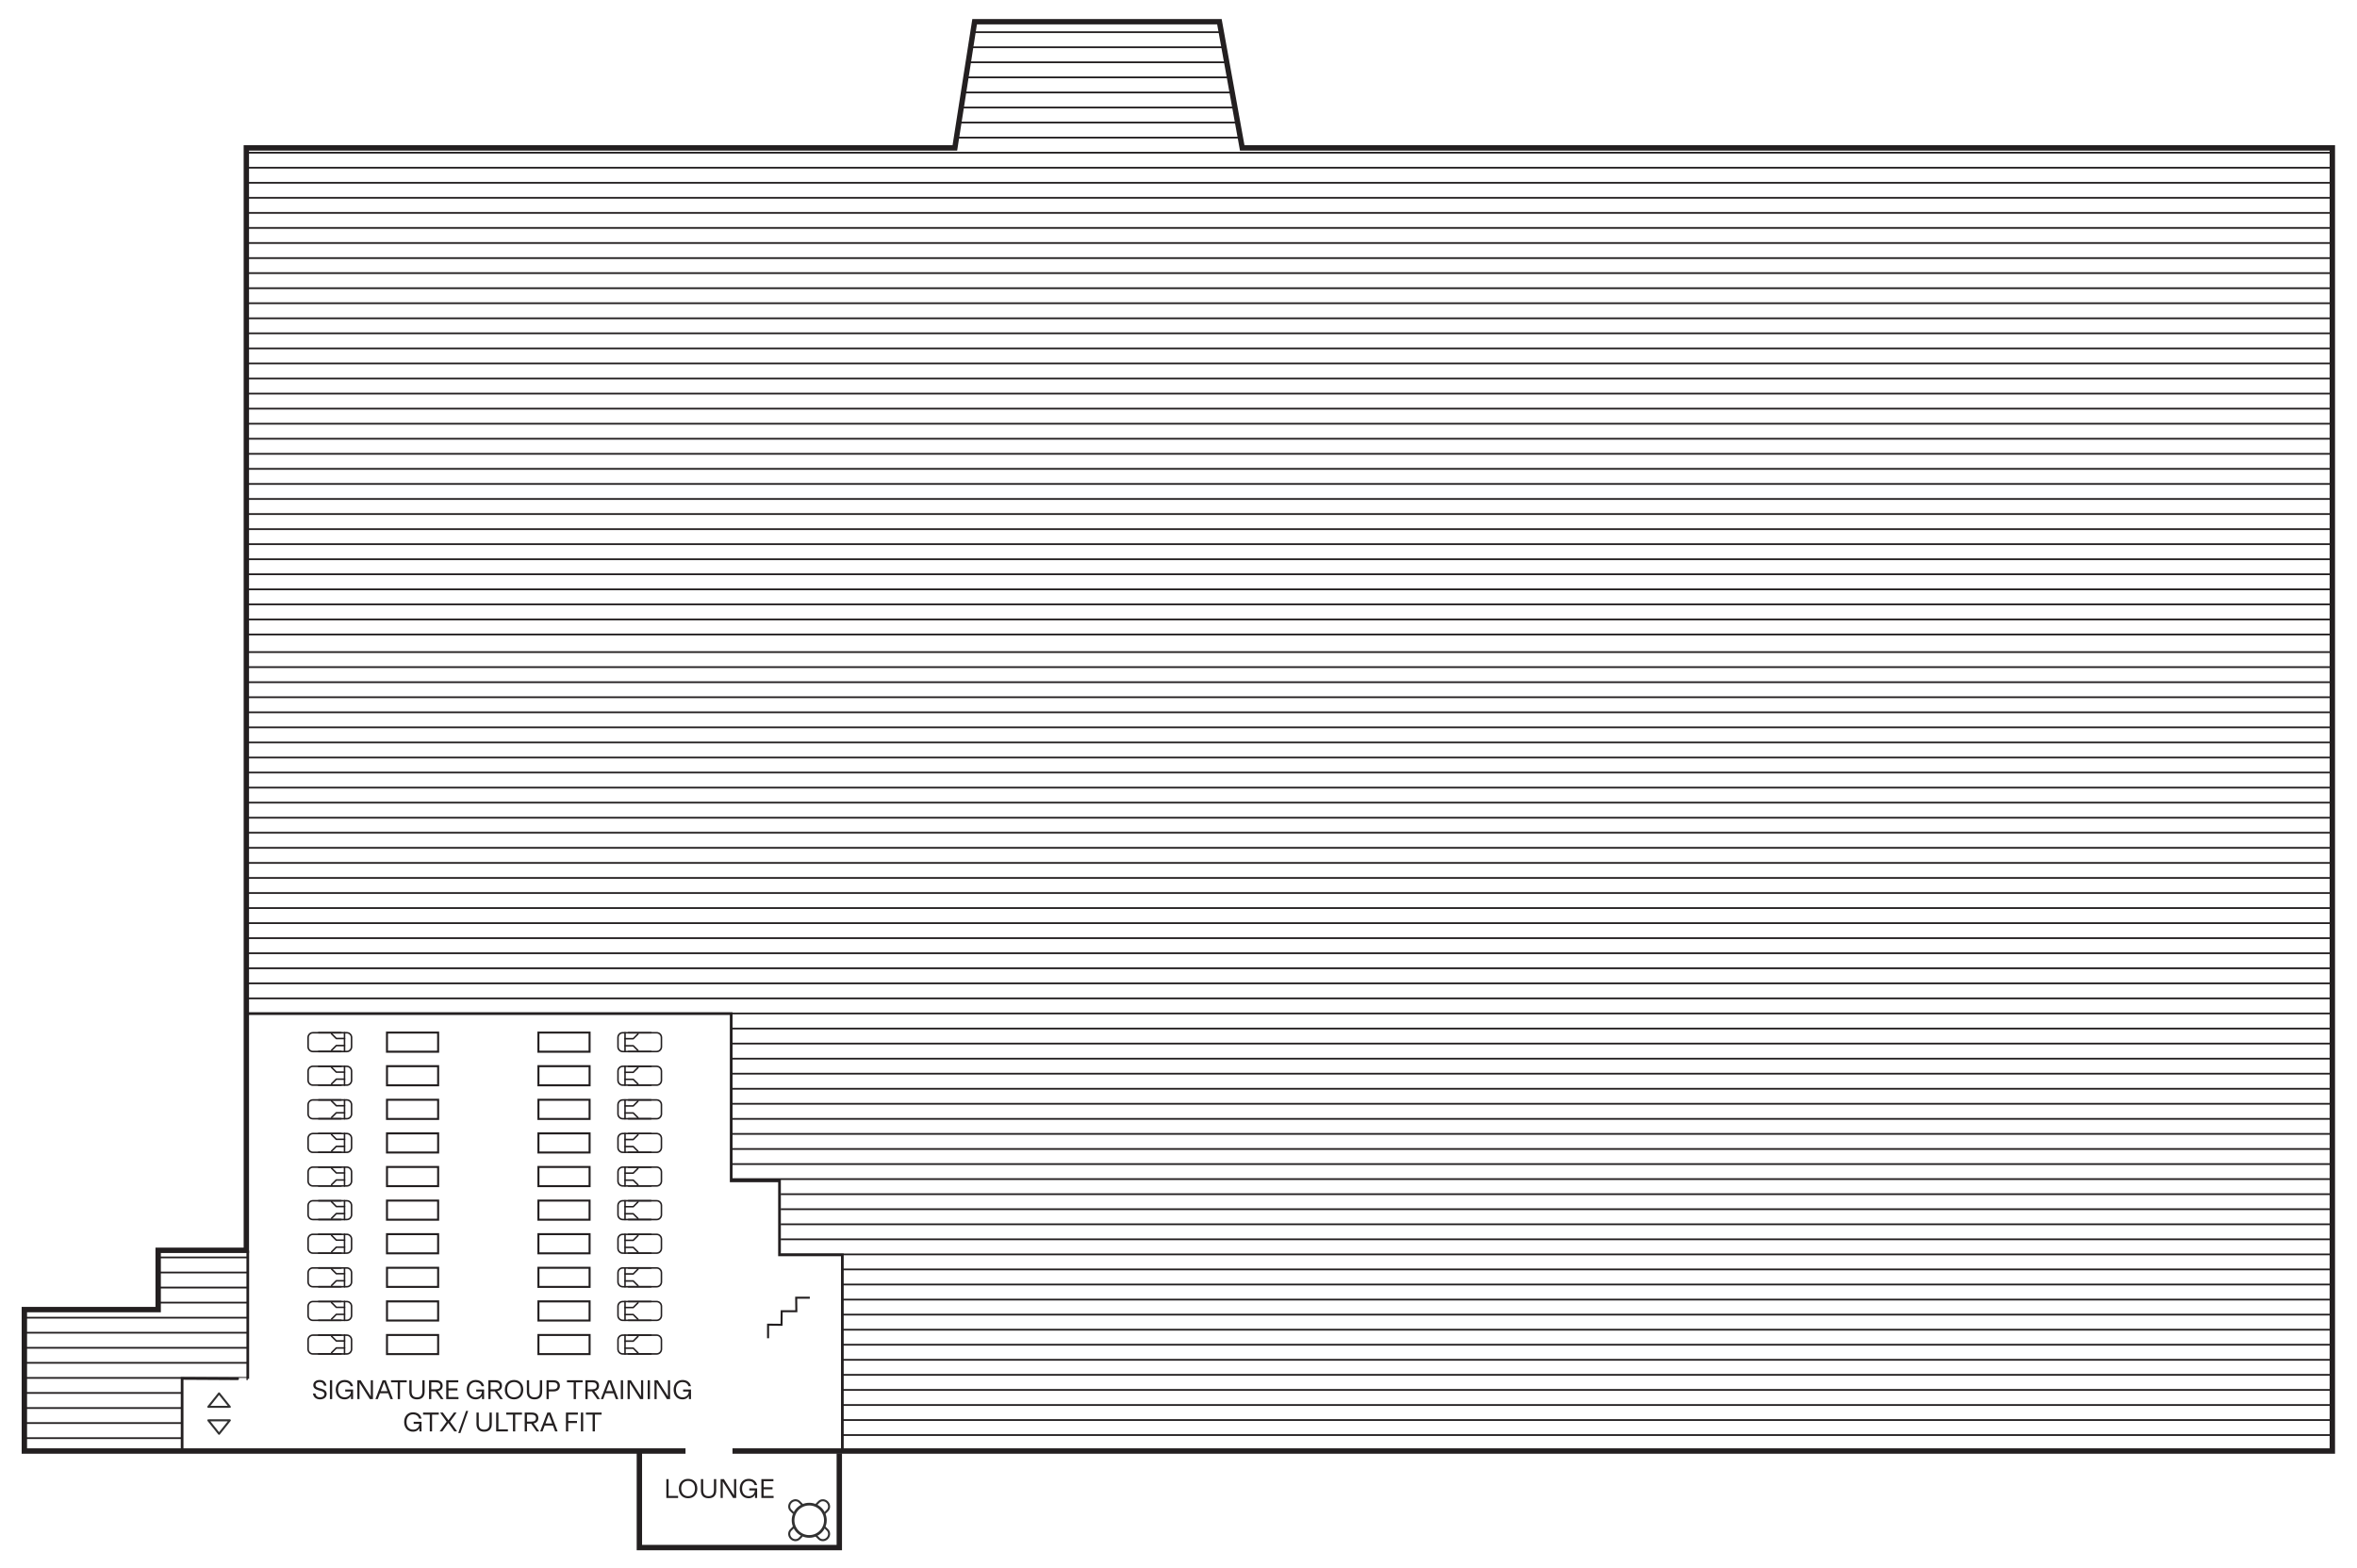 <?xml version="1.0" encoding="UTF-8"?>
<svg xmlns="http://www.w3.org/2000/svg" xmlns:xlink="http://www.w3.org/1999/xlink" viewBox="0 0 1750.85 1164.45">
  <defs>
    <style>
      .cls-1, .cls-2, .cls-3, .cls-4, .cls-5, .cls-6, .cls-7, .cls-8 {
        fill: none;
      }

      .cls-2 {
        stroke-width: 1.14px;
      }

      .cls-2, .cls-3, .cls-4, .cls-5, .cls-8 {
        stroke: #231f20;
      }

      .cls-2, .cls-6, .cls-7 {
        stroke-linejoin: round;
      }

      .cls-2, .cls-6, .cls-7, .cls-8 {
        stroke-linecap: round;
      }

      .cls-9 {
        fill: #231f20;
      }

      .cls-3, .cls-4, .cls-5, .cls-8 {
        stroke-miterlimit: 10;
      }

      .cls-3, .cls-6 {
        stroke-width: 2px;
      }

      .cls-10 {
        isolation: isolate;
      }

      .cls-4, .cls-7 {
        stroke-width: 1.5px;
      }

      .cls-11 {
        mix-blend-mode: multiply;
      }

      .cls-12 {
        clip-path: url(#clippath-1);
      }

      .cls-13 {
        clip-path: url(#clippath-2);
      }

      .cls-5 {
        stroke-width: 4px;
      }

      .cls-6, .cls-7 {
        stroke: #313131;
      }

      .cls-8 {
        stroke-width: 1.31px;
      }

      .cls-14 {
        clip-path: url(#clippath);
      }
    </style>
    <symbol id="chair_2" data-name="chair 2" viewBox="0 0 8.5 10.5">
      <path class="cls-7" d="M7.75.75h-3.06C2.49.9.75,2.86.75,5.25s1.74,4.35,3.94,4.49h2.74"/>
    </symbol>
    <symbol id="icon-elevator_2" data-name="icon-elevator 2" viewBox="0 0 17.5 31.5">
      <g>
        <path class="cls-7" d="M16.75,20.75h0s-.4.49-.4.49l-7.6,9.51L.76,20.75c-.49,0,14.66,0,14.66,0h1.33Z"/>
        <path class="cls-7" d="M.75,10.75h0s.4-.49.4-.49L8.74.75l8,10c.49,0-14.66,0-14.66,0H.75Z"/>
      </g>
    </symbol>
    <symbol id="table-chairs-4_2" data-name="table-chairs-4 2" viewBox="0 0 31.14 31.14">
      <g>
        <circle class="cls-6" cx="15.63" cy="15.63" r="12"/>
        <g>
          <use width="8.5" height="10.5" transform="translate(5.32 -2.11) rotate(45)" xlink:href="#chair_2"/>
          <use width="8.5" height="10.5" transform="translate(25.83 33.25) rotate(-135)" xlink:href="#chair_2"/>
        </g>
        <g>
          <use width="8.5" height="10.5" transform="translate(-2.11 25.83) rotate(-45)" xlink:href="#chair_2"/>
          <use width="8.5" height="10.5" transform="translate(33.25 5.32) rotate(135)" xlink:href="#chair_2"/>
        </g>
      </g>
    </symbol>
    <symbol id="this_area_isn_t_used" data-name="this area isn&amp;apos;t used" viewBox="0 0 2257.03 1412.43">
      <g>
        <g>
          <line class="cls-8" x1="2256.38" y1=".65" x2=".65" y2=".65"/>
          <line class="cls-8" x1="2256.38" y1="11.84" x2=".65" y2="11.84"/>
          <line class="cls-8" x1="2256.38" y1="23.02" x2=".65" y2="23.02"/>
          <line class="cls-8" x1="2256.38" y1="34.21" x2=".65" y2="34.21"/>
          <line class="cls-8" x1="2256.38" y1="45.39" x2=".65" y2="45.39"/>
          <line class="cls-8" x1="2256.38" y1="56.58" x2=".65" y2="56.58"/>
          <line class="cls-8" x1="2256.38" y1="67.76" x2=".65" y2="67.76"/>
          <line class="cls-8" x1="2256.38" y1="78.95" x2=".65" y2="78.95"/>
          <line class="cls-8" x1="2256.38" y1="90.13" x2=".65" y2="90.13"/>
          <line class="cls-8" x1="2256.38" y1="101.32" x2=".65" y2="101.32"/>
          <line class="cls-8" x1="2256.38" y1="112.5" x2=".65" y2="112.5"/>
          <line class="cls-8" x1="2256.38" y1="123.68" x2=".65" y2="123.68"/>
          <line class="cls-8" x1="2256.38" y1="134.87" x2=".65" y2="134.87"/>
          <line class="cls-8" x1="2256.38" y1="146.05" x2=".65" y2="146.05"/>
          <line class="cls-8" x1="2256.38" y1="157.24" x2=".65" y2="157.24"/>
          <line class="cls-8" x1="2256.38" y1="168.42" x2=".65" y2="168.42"/>
          <line class="cls-8" x1="2256.38" y1="179.61" x2=".65" y2="179.61"/>
          <line class="cls-8" x1="2256.38" y1="190.79" x2=".65" y2="190.79"/>
          <line class="cls-8" x1="2256.38" y1="201.98" x2=".65" y2="201.98"/>
          <line class="cls-8" x1="2256.38" y1="213.16" x2=".65" y2="213.16"/>
          <line class="cls-8" x1="2256.38" y1="224.35" x2=".65" y2="224.35"/>
          <line class="cls-8" x1="2256.38" y1="235.53" x2=".65" y2="235.53"/>
          <line class="cls-8" x1="2256.38" y1="246.72" x2=".65" y2="246.72"/>
          <line class="cls-8" x1="2256.38" y1="257.9" x2=".65" y2="257.9"/>
          <line class="cls-8" x1="2256.38" y1="269.09" x2=".65" y2="269.09"/>
          <line class="cls-8" x1="2256.38" y1="280.27" x2=".65" y2="280.27"/>
          <line class="cls-8" x1="2256.38" y1="291.46" x2=".65" y2="291.46"/>
          <line class="cls-8" x1="2256.38" y1="302.64" x2=".65" y2="302.64"/>
          <line class="cls-8" x1="2256.38" y1="313.82" x2=".65" y2="313.82"/>
          <line class="cls-8" x1="2256.38" y1="325.01" x2=".65" y2="325.01"/>
          <line class="cls-8" x1="2256.38" y1="336.19" x2=".65" y2="336.19"/>
          <line class="cls-8" x1="2256.38" y1="347.38" x2=".65" y2="347.38"/>
          <line class="cls-8" x1="2256.38" y1="358.56" x2=".65" y2="358.56"/>
          <line class="cls-8" x1="2256.38" y1="369.75" x2=".65" y2="369.75"/>
          <line class="cls-8" x1="2256.38" y1="380.93" x2=".65" y2="380.93"/>
          <line class="cls-8" x1="2256.38" y1="392.12" x2=".65" y2="392.12"/>
          <line class="cls-8" x1="2256.38" y1="403.3" x2=".65" y2="403.3"/>
          <line class="cls-8" x1="2256.38" y1="414.49" x2=".65" y2="414.49"/>
          <line class="cls-8" x1="2256.38" y1="425.67" x2=".65" y2="425.67"/>
          <line class="cls-8" x1="2256.38" y1="436.86" x2=".65" y2="436.86"/>
          <line class="cls-8" x1="2256.38" y1="448.04" x2=".65" y2="448.04"/>
          <line class="cls-8" x1="2256.38" y1="459.23" x2=".65" y2="459.23"/>
          <line class="cls-8" x1="2256.38" y1="470.41" x2=".65" y2="470.41"/>
          <line class="cls-8" x1="2256.38" y1="481.59" x2=".65" y2="481.59"/>
          <line class="cls-8" x1="2256.38" y1="492.78" x2=".65" y2="492.78"/>
          <line class="cls-8" x1="2256.38" y1="503.96" x2=".65" y2="503.96"/>
          <line class="cls-8" x1="2256.38" y1="515.15" x2=".65" y2="515.15"/>
          <line class="cls-8" x1="2256.38" y1="526.33" x2=".65" y2="526.33"/>
          <line class="cls-8" x1="2256.38" y1="537.52" x2=".65" y2="537.52"/>
          <line class="cls-8" x1="2256.38" y1="548.7" x2=".65" y2="548.7"/>
          <line class="cls-8" x1="2256.38" y1="559.89" x2=".65" y2="559.89"/>
          <line class="cls-8" x1="2256.38" y1="571.07" x2=".65" y2="571.07"/>
          <line class="cls-8" x1="2256.38" y1="582.26" x2=".65" y2="582.26"/>
          <line class="cls-8" x1="2256.38" y1="593.44" x2=".65" y2="593.44"/>
          <line class="cls-8" x1="2256.38" y1="604.63" x2=".65" y2="604.63"/>
          <line class="cls-8" x1="2256.38" y1="615.81" x2=".65" y2="615.81"/>
          <line class="cls-8" x1="2256.38" y1="627" x2=".65" y2="627"/>
          <line class="cls-8" x1="2256.38" y1="638.18" x2=".65" y2="638.18"/>
          <line class="cls-8" x1="2256.38" y1="649.37" x2=".65" y2="649.37"/>
          <line class="cls-8" x1="2256.38" y1="660.55" x2=".65" y2="660.55"/>
          <line class="cls-8" x1="2256.38" y1="671.73" x2=".65" y2="671.73"/>
          <line class="cls-8" x1="2256.38" y1="682.92" x2=".65" y2="682.92"/>
          <line class="cls-8" x1="2256.38" y1="694.1" x2=".65" y2="694.1"/>
        </g>
        <g>
          <line class="cls-8" x1="2256.38" y1="707.14" x2=".65" y2="707.14"/>
          <line class="cls-8" x1="2256.38" y1="718.33" x2=".65" y2="718.33"/>
          <line class="cls-8" x1="2256.38" y1="729.51" x2=".65" y2="729.51"/>
          <line class="cls-8" x1="2256.38" y1="740.69" x2=".65" y2="740.69"/>
          <line class="cls-8" x1="2256.38" y1="751.88" x2=".65" y2="751.88"/>
          <line class="cls-8" x1="2256.38" y1="763.06" x2=".65" y2="763.06"/>
          <line class="cls-8" x1="2256.38" y1="774.25" x2=".65" y2="774.25"/>
          <line class="cls-8" x1="2256.38" y1="785.43" x2=".65" y2="785.43"/>
          <line class="cls-8" x1="2256.38" y1="796.62" x2=".65" y2="796.62"/>
          <line class="cls-8" x1="2256.38" y1="807.8" x2=".65" y2="807.8"/>
          <line class="cls-8" x1="2256.38" y1="818.99" x2=".65" y2="818.99"/>
          <line class="cls-8" x1="2256.38" y1="830.17" x2=".65" y2="830.17"/>
          <line class="cls-8" x1="2256.38" y1="841.36" x2=".65" y2="841.36"/>
          <line class="cls-8" x1="2256.38" y1="852.54" x2=".65" y2="852.54"/>
          <line class="cls-8" x1="2256.38" y1="863.73" x2=".65" y2="863.73"/>
          <line class="cls-8" x1="2256.38" y1="874.91" x2=".65" y2="874.91"/>
          <line class="cls-8" x1="2256.38" y1="886.1" x2=".65" y2="886.1"/>
          <line class="cls-8" x1="2256.38" y1="897.28" x2=".65" y2="897.28"/>
          <line class="cls-8" x1="2256.38" y1="908.46" x2=".65" y2="908.46"/>
          <line class="cls-8" x1="2256.38" y1="919.65" x2=".65" y2="919.65"/>
          <line class="cls-8" x1="2256.38" y1="930.83" x2=".65" y2="930.83"/>
          <line class="cls-8" x1="2256.38" y1="942.02" x2=".65" y2="942.02"/>
          <line class="cls-8" x1="2256.38" y1="953.2" x2=".65" y2="953.2"/>
          <line class="cls-8" x1="2256.38" y1="964.39" x2=".65" y2="964.39"/>
          <line class="cls-8" x1="2256.38" y1="975.57" x2=".65" y2="975.57"/>
          <line class="cls-8" x1="2256.38" y1="986.76" x2=".65" y2="986.76"/>
          <line class="cls-8" x1="2256.38" y1="997.94" x2=".65" y2="997.94"/>
          <line class="cls-8" x1="2256.38" y1="1009.13" x2=".65" y2="1009.13"/>
          <line class="cls-8" x1="2256.38" y1="1020.31" x2=".65" y2="1020.31"/>
          <line class="cls-8" x1="2256.38" y1="1031.5" x2=".65" y2="1031.5"/>
          <line class="cls-8" x1="2256.38" y1="1042.68" x2=".65" y2="1042.68"/>
          <line class="cls-8" x1="2256.38" y1="1053.87" x2=".65" y2="1053.87"/>
          <line class="cls-8" x1="2256.38" y1="1065.05" x2=".65" y2="1065.05"/>
          <line class="cls-8" x1="2256.38" y1="1076.24" x2=".65" y2="1076.24"/>
          <line class="cls-8" x1="2256.38" y1="1087.42" x2=".65" y2="1087.42"/>
          <line class="cls-8" x1="2256.38" y1="1098.6" x2=".65" y2="1098.6"/>
          <line class="cls-8" x1="2256.38" y1="1109.79" x2=".65" y2="1109.79"/>
          <line class="cls-8" x1="2256.38" y1="1120.97" x2=".65" y2="1120.97"/>
          <line class="cls-8" x1="2256.38" y1="1132.16" x2=".65" y2="1132.16"/>
          <line class="cls-8" x1="2256.38" y1="1143.34" x2=".65" y2="1143.34"/>
          <line class="cls-8" x1="2256.38" y1="1154.53" x2=".65" y2="1154.53"/>
          <line class="cls-8" x1="2256.38" y1="1165.71" x2=".65" y2="1165.71"/>
          <line class="cls-8" x1="2256.38" y1="1176.9" x2=".65" y2="1176.9"/>
          <line class="cls-8" x1="2256.38" y1="1188.08" x2=".65" y2="1188.08"/>
          <line class="cls-8" x1="2256.38" y1="1199.27" x2=".65" y2="1199.27"/>
          <line class="cls-8" x1="2256.38" y1="1210.45" x2=".65" y2="1210.45"/>
          <line class="cls-8" x1="2256.38" y1="1221.64" x2=".65" y2="1221.64"/>
          <line class="cls-8" x1="2256.38" y1="1232.82" x2=".65" y2="1232.82"/>
          <line class="cls-8" x1="2256.38" y1="1244.01" x2=".65" y2="1244.01"/>
          <line class="cls-8" x1="2256.38" y1="1255.19" x2=".65" y2="1255.19"/>
          <line class="cls-8" x1="2256.38" y1="1266.38" x2=".65" y2="1266.38"/>
          <line class="cls-8" x1="2256.38" y1="1277.56" x2=".65" y2="1277.56"/>
          <line class="cls-8" x1="2256.38" y1="1288.74" x2=".65" y2="1288.74"/>
          <line class="cls-8" x1="2256.38" y1="1299.93" x2=".65" y2="1299.93"/>
          <line class="cls-8" x1="2256.38" y1="1311.11" x2=".65" y2="1311.11"/>
          <line class="cls-8" x1="2256.38" y1="1322.3" x2=".65" y2="1322.3"/>
          <line class="cls-8" x1="2256.38" y1="1333.48" x2=".65" y2="1333.48"/>
          <line class="cls-8" x1="2256.38" y1="1344.67" x2=".65" y2="1344.67"/>
          <line class="cls-8" x1="2256.38" y1="1355.85" x2=".65" y2="1355.85"/>
          <line class="cls-8" x1="2256.38" y1="1367.04" x2=".65" y2="1367.04"/>
          <line class="cls-8" x1="2256.38" y1="1378.22" x2=".65" y2="1378.22"/>
          <line class="cls-8" x1="2256.38" y1="1389.41" x2=".65" y2="1389.41"/>
          <line class="cls-8" x1="2256.38" y1="1400.59" x2=".65" y2="1400.59"/>
          <line class="cls-8" x1="2256.38" y1="1411.78" x2=".65" y2="1411.78"/>
        </g>
      </g>
    </symbol>
    <clipPath id="clippath">
      <polygon class="cls-1" points="625.72 1076.64 625.72 935.18 579.98 935.18 579.98 885.21 543.56 885.21 543.56 757.3 183.56 757.3 183.56 109.87 708.73 109.87 723.98 17.82 906.1 17.82 923.04 111 1731.98 111 1731.98 1078.33 625.72 1076.64"/>
    </clipPath>
    <clipPath id="clippath-1">
      <polygon class="cls-1" points="17.59 1078.52 135.46 1078.52 135.46 1023.46 184.24 1023.46 184.24 928.31 117.86 928.31 117.86 971.98 17.59 971.98 17.59 1078.52"/>
    </clipPath>
    <clipPath id="clippath-2">
      <path class="cls-1" d="M3391.52,1023.2v-111.73h-97.57l.85,255.81h221.08v-90.26h-51.89v-53.08l-72.47-.74Z"/>
    </clipPath>
  </defs>
  <g class="cls-10">
    <g id="flooring_fills" data-name="flooring &amp;amp; fills">
      <g class="cls-14">
        <use width="2257.03" height="1412.43" transform="translate(-235.5 -222.8)" xlink:href="#this_area_isn_t_used"/>
      </g>
      <g class="cls-12">
        <use width="2257.03" height="1412.43" transform="translate(-1621.1 126.19)" xlink:href="#this_area_isn_t_used"/>
      </g>
      <g class="cls-13">
        <use width="2257.03" height="1412.43" transform="translate(1710.59 126.19)" xlink:href="#this_area_isn_t_used"/>
      </g>
    </g>
    <g id="details" class="cls-11">
      <g id="objects_-TURN_OFF_FOR_DSN" data-name="objects -TURN OFF FOR DSN">
        <g>
          <polyline class="cls-2" points="255.92 971.04 249.81 971.04 246.32 967.55"/>
          <polyline class="cls-2" points="255.92 976.28 249.81 976.28 246.32 979.77"/>
          <path class="cls-2" d="M253.34,980.71h-20.93c-1.95,0-3.54-1.58-3.54-3.54v-6.88c0-1.95,1.58-3.54,3.54-3.54h20.93"/>
          <path class="cls-2" d="M236.68,980.71h20.93c1.95,0,3.54-1.58,3.54-3.54v-6.88c0-1.95-1.58-3.54-3.54-3.54h-20.93"/>
          <line class="cls-2" x1="255.92" y1="966.75" x2="255.92" y2="980.71"/>
        </g>
        <g>
          <polyline class="cls-2" points="255.92 996 249.81 996 246.32 992.51"/>
          <polyline class="cls-2" points="255.92 1001.23 249.81 1001.23 246.32 1004.72"/>
          <path class="cls-2" d="M253.34,1005.67h-20.93c-1.95,0-3.54-1.58-3.54-3.54v-6.88c0-1.95,1.58-3.54,3.54-3.54h20.93"/>
          <path class="cls-2" d="M236.68,1005.67h20.93c1.95,0,3.54-1.58,3.54-3.54v-6.88c0-1.95-1.58-3.54-3.54-3.54h-20.93"/>
          <line class="cls-2" x1="255.92" y1="991.71" x2="255.92" y2="1005.67"/>
        </g>
        <g>
          <polyline class="cls-2" points="255.92 871.21 249.81 871.21 246.32 867.72"/>
          <polyline class="cls-2" points="255.92 876.44 249.81 876.44 246.32 879.93"/>
          <path class="cls-2" d="M253.34,880.88h-20.93c-1.95,0-3.54-1.58-3.54-3.54v-6.88c0-1.95,1.58-3.54,3.54-3.54h20.93"/>
          <path class="cls-2" d="M236.68,880.88h20.93c1.95,0,3.54-1.58,3.54-3.54v-6.88c0-1.95-1.58-3.54-3.54-3.54h-20.93"/>
          <line class="cls-2" x1="255.92" y1="866.92" x2="255.92" y2="880.88"/>
        </g>
        <g>
          <polyline class="cls-2" points="255.92 846.25 249.81 846.25 246.32 842.76"/>
          <polyline class="cls-2" points="255.92 851.49 249.81 851.49 246.32 854.98"/>
          <path class="cls-2" d="M253.34,855.92h-20.93c-1.95,0-3.54-1.58-3.54-3.54v-6.88c0-1.95,1.58-3.54,3.54-3.54h20.93"/>
          <path class="cls-2" d="M236.68,855.92h20.93c1.95,0,3.54-1.58,3.54-3.54v-6.88c0-1.95-1.58-3.54-3.54-3.54h-20.93"/>
          <line class="cls-2" x1="255.92" y1="841.96" x2="255.92" y2="855.92"/>
        </g>
        <g>
          <polyline class="cls-2" points="255.92 821.29 249.81 821.29 246.32 817.8"/>
          <polyline class="cls-2" points="255.92 826.53 249.81 826.53 246.32 830.02"/>
          <path class="cls-2" d="M253.34,830.96h-20.93c-1.95,0-3.54-1.58-3.54-3.54v-6.88c0-1.95,1.58-3.54,3.54-3.54h20.93"/>
          <path class="cls-2" d="M236.68,830.96h20.93c1.95,0,3.54-1.58,3.54-3.54v-6.88c0-1.95-1.58-3.54-3.54-3.54h-20.93"/>
          <line class="cls-2" x1="255.92" y1="817" x2="255.92" y2="830.96"/>
        </g>
        <g>
          <polyline class="cls-2" points="255.92 796.34 249.81 796.34 246.32 792.85"/>
          <polyline class="cls-2" points="255.92 801.57 249.81 801.57 246.32 805.06"/>
          <path class="cls-2" d="M253.34,806h-20.93c-1.95,0-3.54-1.58-3.54-3.54v-6.88c0-1.95,1.58-3.54,3.54-3.54h20.93"/>
          <path class="cls-2" d="M236.68,806h20.93c1.95,0,3.54-1.58,3.54-3.54v-6.88c0-1.95-1.58-3.54-3.54-3.54h-20.93"/>
          <line class="cls-2" x1="255.92" y1="792.05" x2="255.92" y2="806"/>
        </g>
        <g>
          <polyline class="cls-2" points="255.92 771.38 249.81 771.38 246.32 767.89"/>
          <polyline class="cls-2" points="255.92 776.61 249.81 776.61 246.32 780.1"/>
          <path class="cls-2" d="M253.34,781.05h-20.93c-1.95,0-3.54-1.58-3.54-3.54v-6.88c0-1.95,1.58-3.54,3.54-3.54h20.93"/>
          <path class="cls-2" d="M236.68,781.05h20.93c1.95,0,3.54-1.58,3.54-3.54v-6.88c0-1.95-1.58-3.54-3.54-3.54h-20.93"/>
          <line class="cls-2" x1="255.92" y1="767.09" x2="255.92" y2="781.05"/>
        </g>
        <g>
          <polyline class="cls-2" points="255.92 896.17 249.81 896.17 246.32 892.68"/>
          <polyline class="cls-2" points="255.92 901.4 249.81 901.4 246.32 904.89"/>
          <path class="cls-2" d="M253.34,905.84h-20.93c-1.95,0-3.54-1.58-3.54-3.54v-6.88c0-1.95,1.58-3.54,3.54-3.54h20.93"/>
          <path class="cls-2" d="M236.68,905.84h20.93c1.95,0,3.54-1.58,3.54-3.54v-6.88c0-1.95-1.58-3.54-3.54-3.54h-20.93"/>
          <line class="cls-2" x1="255.92" y1="891.88" x2="255.92" y2="905.84"/>
        </g>
        <g>
          <polyline class="cls-2" points="255.92 946.08 249.81 946.08 246.32 942.59"/>
          <polyline class="cls-2" points="255.92 951.32 249.81 951.32 246.32 954.81"/>
          <path class="cls-2" d="M253.34,955.75h-20.93c-1.95,0-3.54-1.58-3.54-3.54v-6.88c0-1.95,1.58-3.54,3.54-3.54h20.93"/>
          <path class="cls-2" d="M236.68,955.75h20.93c1.95,0,3.54-1.58,3.54-3.54v-6.88c0-1.95-1.58-3.54-3.54-3.54h-20.93"/>
          <line class="cls-2" x1="255.92" y1="941.79" x2="255.92" y2="955.75"/>
        </g>
        <g>
          <polyline class="cls-2" points="255.92 921.13 249.81 921.13 246.32 917.64"/>
          <polyline class="cls-2" points="255.92 926.36 249.81 926.36 246.32 929.85"/>
          <path class="cls-2" d="M253.34,930.79h-20.93c-1.95,0-3.54-1.58-3.54-3.54v-6.88c0-1.95,1.58-3.54,3.54-3.54h20.93"/>
          <path class="cls-2" d="M236.68,930.79h20.93c1.95,0,3.54-1.58,3.54-3.54v-6.88c0-1.95-1.58-3.54-3.54-3.54h-20.93"/>
          <line class="cls-2" x1="255.92" y1="916.84" x2="255.92" y2="930.79"/>
        </g>
        <g>
          <polyline class="cls-2" points="464.29 801.71 470.4 801.71 473.89 805.2"/>
          <polyline class="cls-2" points="464.29 796.48 470.4 796.48 473.89 792.99"/>
          <path class="cls-2" d="M466.86,792.05h20.93c1.95,0,3.54,1.58,3.54,3.54v6.88c0,1.95-1.58,3.54-3.54,3.54h-20.93"/>
          <path class="cls-2" d="M483.53,792.05h-20.93c-1.95,0-3.54,1.58-3.54,3.54v6.88c0,1.95,1.58,3.54,3.54,3.54h20.93"/>
          <line class="cls-2" x1="464.29" y1="806" x2="464.29" y2="792.05"/>
        </g>
        <g>
          <polyline class="cls-2" points="464.29 776.76 470.4 776.76 473.89 780.25"/>
          <polyline class="cls-2" points="464.29 771.52 470.4 771.52 473.89 768.03"/>
          <path class="cls-2" d="M466.86,767.09h20.93c1.95,0,3.54,1.58,3.54,3.54v6.88c0,1.95-1.58,3.54-3.54,3.54h-20.93"/>
          <path class="cls-2" d="M483.53,767.09h-20.93c-1.95,0-3.54,1.58-3.54,3.54v6.88c0,1.95,1.58,3.54,3.54,3.54h20.93"/>
          <line class="cls-2" x1="464.29" y1="781.05" x2="464.29" y2="767.09"/>
        </g>
        <g>
          <polyline class="cls-2" points="464.29 901.55 470.4 901.55 473.89 905.04"/>
          <polyline class="cls-2" points="464.29 896.31 470.4 896.31 473.89 892.82"/>
          <path class="cls-2" d="M466.86,891.88h20.93c1.95,0,3.54,1.58,3.54,3.54v6.88c0,1.95-1.58,3.54-3.54,3.54h-20.93"/>
          <path class="cls-2" d="M483.53,891.88h-20.93c-1.95,0-3.54,1.58-3.54,3.54v6.88c0,1.95,1.58,3.54,3.54,3.54h20.93"/>
          <line class="cls-2" x1="464.29" y1="905.84" x2="464.29" y2="891.88"/>
        </g>
        <g>
          <polyline class="cls-2" points="464.29 926.51 470.4 926.51 473.89 929.99"/>
          <polyline class="cls-2" points="464.29 921.27 470.4 921.27 473.89 917.78"/>
          <path class="cls-2" d="M466.86,916.84h20.93c1.95,0,3.54,1.58,3.54,3.54v6.88c0,1.95-1.58,3.54-3.54,3.54h-20.93"/>
          <path class="cls-2" d="M483.53,916.84h-20.93c-1.95,0-3.54,1.58-3.54,3.54v6.88c0,1.95,1.58,3.54,3.54,3.54h20.93"/>
          <line class="cls-2" x1="464.29" y1="930.79" x2="464.29" y2="916.84"/>
        </g>
        <g>
          <polyline class="cls-2" points="464.29 951.46 470.4 951.46 473.89 954.95"/>
          <polyline class="cls-2" points="464.29 946.23 470.4 946.23 473.89 942.74"/>
          <path class="cls-2" d="M466.86,941.79h20.93c1.95,0,3.54,1.58,3.54,3.54v6.88c0,1.95-1.58,3.54-3.54,3.54h-20.93"/>
          <path class="cls-2" d="M483.53,941.79h-20.93c-1.95,0-3.54,1.58-3.54,3.54v6.88c0,1.95,1.58,3.54,3.54,3.54h20.93"/>
          <line class="cls-2" x1="464.29" y1="955.75" x2="464.29" y2="941.79"/>
        </g>
        <g>
          <polyline class="cls-2" points="464.29 976.42 470.4 976.42 473.89 979.91"/>
          <polyline class="cls-2" points="464.29 971.19 470.4 971.19 473.89 967.7"/>
          <path class="cls-2" d="M466.86,966.75h20.93c1.95,0,3.54,1.58,3.54,3.54v6.88c0,1.95-1.58,3.54-3.54,3.54h-20.93"/>
          <path class="cls-2" d="M483.53,966.75h-20.93c-1.95,0-3.54,1.58-3.54,3.54v6.88c0,1.95,1.58,3.54,3.54,3.54h20.93"/>
          <line class="cls-2" x1="464.29" y1="980.71" x2="464.29" y2="966.75"/>
        </g>
        <g>
          <polyline class="cls-2" points="464.29 1001.38 470.4 1001.38 473.89 1004.87"/>
          <polyline class="cls-2" points="464.29 996.14 470.4 996.14 473.89 992.66"/>
          <path class="cls-2" d="M466.86,991.71h20.93c1.95,0,3.54,1.58,3.54,3.54v6.88c0,1.95-1.58,3.54-3.54,3.54h-20.93"/>
          <path class="cls-2" d="M483.53,991.71h-20.93c-1.95,0-3.54,1.58-3.54,3.54v6.88c0,1.95,1.58,3.54,3.54,3.54h20.93"/>
          <line class="cls-2" x1="464.29" y1="1005.67" x2="464.29" y2="991.71"/>
        </g>
        <g>
          <polyline class="cls-2" points="464.29 876.59 470.4 876.59 473.89 880.08"/>
          <polyline class="cls-2" points="464.29 871.35 470.4 871.35 473.89 867.86"/>
          <path class="cls-2" d="M466.86,866.92h20.93c1.95,0,3.54,1.58,3.54,3.54v6.88c0,1.95-1.58,3.54-3.54,3.54h-20.93"/>
          <path class="cls-2" d="M483.53,866.92h-20.93c-1.95,0-3.54,1.58-3.54,3.54v6.88c0,1.95,1.58,3.54,3.54,3.54h20.93"/>
          <line class="cls-2" x1="464.29" y1="880.88" x2="464.29" y2="866.92"/>
        </g>
        <g>
          <polyline class="cls-2" points="464.29 826.67 470.4 826.67 473.89 830.16"/>
          <polyline class="cls-2" points="464.29 821.44 470.4 821.44 473.89 817.95"/>
          <path class="cls-2" d="M466.86,817h20.93c1.95,0,3.54,1.58,3.54,3.54v6.88c0,1.95-1.58,3.54-3.54,3.54h-20.93"/>
          <path class="cls-2" d="M483.53,817h-20.93c-1.95,0-3.54,1.58-3.54,3.54v6.88c0,1.95,1.58,3.54,3.54,3.54h20.93"/>
          <line class="cls-2" x1="464.29" y1="830.96" x2="464.29" y2="817"/>
        </g>
        <g>
          <polyline class="cls-2" points="464.29 851.63 470.4 851.63 473.89 855.12"/>
          <polyline class="cls-2" points="464.29 846.4 470.4 846.4 473.89 842.91"/>
          <path class="cls-2" d="M466.86,841.96h20.93c1.95,0,3.54,1.58,3.54,3.54v6.88c0,1.95-1.58,3.54-3.54,3.54h-20.93"/>
          <path class="cls-2" d="M483.53,841.96h-20.93c-1.95,0-3.54,1.58-3.54,3.54v6.88c0,1.95,1.58,3.54,3.54,3.54h20.93"/>
          <line class="cls-2" x1="464.29" y1="855.92" x2="464.29" y2="841.96"/>
        </g>
        <rect class="cls-4" x="411.86" y="755.07" width="14.22" height="38" transform="translate(1193.03 355.1) rotate(90)"/>
        <rect class="cls-4" x="411.86" y="780.02" width="14.22" height="38" transform="translate(1217.99 380.06) rotate(90)"/>
        <rect class="cls-4" x="411.86" y="804.98" width="14.22" height="38" transform="translate(1242.95 405.02) rotate(90)"/>
        <rect class="cls-4" x="411.86" y="829.94" width="14.22" height="38" transform="translate(1267.91 429.97) rotate(90)"/>
        <rect class="cls-4" x="411.86" y="854.9" width="14.22" height="38" transform="translate(1292.87 454.93) rotate(90)"/>
        <rect class="cls-4" x="411.86" y="879.86" width="14.22" height="38" transform="translate(1317.82 479.89) rotate(90)"/>
        <rect class="cls-4" x="411.86" y="904.82" width="14.22" height="38" transform="translate(1342.78 504.85) rotate(90)"/>
        <rect class="cls-4" x="411.86" y="929.77" width="14.22" height="38" transform="translate(1367.74 529.81) rotate(90)"/>
        <rect class="cls-4" x="411.86" y="954.73" width="14.22" height="38" transform="translate(1392.7 554.77) rotate(90)"/>
        <rect class="cls-4" x="411.86" y="979.69" width="14.22" height="38" transform="translate(1417.66 579.72) rotate(90)"/>
        <rect class="cls-4" x="299.36" y="755.07" width="14.22" height="38" transform="translate(1080.53 467.6) rotate(90)"/>
        <rect class="cls-4" x="299.36" y="780.02" width="14.22" height="38" transform="translate(1105.49 492.56) rotate(90)"/>
        <rect class="cls-4" x="299.36" y="804.98" width="14.22" height="38" transform="translate(1130.45 517.52) rotate(90)"/>
        <rect class="cls-4" x="299.36" y="829.94" width="14.22" height="38" transform="translate(1155.41 542.47) rotate(90)"/>
        <rect class="cls-4" x="299.36" y="854.9" width="14.22" height="38" transform="translate(1180.37 567.43) rotate(90)"/>
        <rect class="cls-4" x="299.36" y="879.86" width="14.22" height="38" transform="translate(1205.32 592.39) rotate(90)"/>
        <rect class="cls-4" x="299.36" y="904.82" width="14.22" height="38" transform="translate(1230.28 617.35) rotate(90)"/>
        <rect class="cls-4" x="299.36" y="929.77" width="14.22" height="38" transform="translate(1255.24 642.31) rotate(90)"/>
        <rect class="cls-4" x="299.36" y="954.73" width="14.22" height="38" transform="translate(1280.2 667.27) rotate(90)"/>
        <rect class="cls-4" x="299.36" y="979.69" width="14.22" height="38" transform="translate(1305.16 692.22) rotate(90)"/>
        <use width="17.5" height="31.5" transform="translate(153.98 1034.22)" xlink:href="#icon-elevator_2"/>
        <use width="31.14" height="31.14" transform="translate(585.49 1113.59)" xlink:href="#table-chairs-4_2"/>
      </g>
      <g id="wayfinding_icons" data-name="wayfinding icons">
        <polyline class="cls-4" points="570.55 994.03 570.55 983.92 580.55 984.03 580.66 973.92 591.55 973.92 591.43 963.92 601.55 963.92"/>
      </g>
    </g>
    <g id="text">
      <g>
        <path class="cls-9" d="M494.99,1098.65h1.68v12.46h7.04v1.54h-8.72v-14Z"/>
        <path class="cls-9" d="M504.29,1105.65c0-4.28,2.66-7.2,6.86-7.2s6.84,2.92,6.84,7.2-2.66,7.2-6.84,7.2-6.86-2.92-6.86-7.2ZM516.25,1105.65c0-3.4-1.84-5.66-5.1-5.66s-5.12,2.26-5.12,5.66,1.84,5.66,5.12,5.66,5.1-2.26,5.1-5.66Z"/>
        <path class="cls-9" d="M520.67,1107.11v-8.46h1.68v8.28c0,2.88,1.26,4.38,4,4.38s3.98-1.5,3.98-4.38v-8.28h1.7v8.46c0,3.68-1.98,5.74-5.68,5.74s-5.68-2.06-5.68-5.74Z"/>
        <path class="cls-9" d="M535.29,1098.65h2.44l7.5,11.96h.04v-11.96h1.6v14h-2.32l-7.62-12.16h-.04v12.16h-1.6v-14Z"/>
        <path class="cls-9" d="M549.51,1105.67c0-4.3,2.62-7.22,6.6-7.22,3.3,0,5.6,1.74,6.26,4.64h-1.82c-.54-2.02-2.24-3.1-4.44-3.1-2.98,0-4.86,2.18-4.86,5.68s1.84,5.64,5.02,5.64c2.56,0,4.4-1.74,4.48-4.28h-4.18v-1.54h5.84v7.16h-1.56v-2.46c-.82,1.56-2.42,2.66-4.78,2.66-3.98,0-6.56-2.96-6.56-7.18Z"/>
        <path class="cls-9" d="M565.57,1098.65h8.94v1.54h-7.26v4.5h6.6v1.54h-6.6v4.88h7.4v1.54h-9.08v-14Z"/>
      </g>
      <g>
        <path class="cls-9" d="M232.45,1035.06h1.8c.36,1.86,1.48,2.84,3.48,2.84s3.24-.98,3.24-2.44c0-1.2-.8-1.84-2.74-2.38l-1.6-.44c-2.7-.74-3.9-1.86-3.9-3.78,0-2.3,1.94-3.84,4.78-3.84s4.6,1.58,4.96,4.22h-1.76c-.3-1.76-1.44-2.7-3.24-2.7-1.92,0-3.04.88-3.04,2.28,0,1.14.74,1.72,2.64,2.24l1.6.44c2.72.76,4,1.92,4,3.9,0,2.4-2.04,4.02-4.92,4.02s-4.86-1.6-5.3-4.36Z"/>
        <path class="cls-9" d="M245.07,1025.21h1.68v14h-1.68v-14Z"/>
        <path class="cls-9" d="M249.39,1032.24c0-4.3,2.62-7.22,6.6-7.22,3.3,0,5.6,1.74,6.26,4.64h-1.82c-.54-2.02-2.24-3.1-4.44-3.1-2.98,0-4.86,2.18-4.86,5.68s1.84,5.64,5.02,5.64c2.56,0,4.4-1.74,4.48-4.28h-4.18v-1.54h5.84v7.16h-1.56v-2.46c-.82,1.56-2.42,2.66-4.78,2.66-3.98,0-6.56-2.96-6.56-7.18Z"/>
        <path class="cls-9" d="M265.45,1025.21h2.44l7.5,11.96h.04v-11.96h1.6v14h-2.32l-7.62-12.16h-.04v12.16h-1.6v-14Z"/>
        <path class="cls-9" d="M284.24,1025.21h2.28l5.34,14h-1.84l-1.62-4.36h-6.14l-1.62,4.36h-1.76l5.36-14ZM287.84,1033.34l-2.48-6.66h-.04l-2.48,6.66h5Z"/>
        <path class="cls-9" d="M295.46,1026.75h-5v-1.54h11.68v1.54h-5v12.46h-1.68v-12.46Z"/>
        <path class="cls-9" d="M304.07,1033.68v-8.46h1.68v8.28c0,2.88,1.26,4.38,4,4.38s3.98-1.5,3.98-4.38v-8.28h1.7v8.46c0,3.68-1.98,5.74-5.68,5.74s-5.68-2.06-5.68-5.74Z"/>
        <path class="cls-9" d="M318.69,1025.21h5.38c2.68,0,4.74,1.24,4.74,4.08,0,2.32-1.46,3.62-3.5,3.96l4.16,5.96h-1.98l-4.02-5.76h-3.1v5.76h-1.68v-14ZM327.08,1029.33c0-1.68-1.08-2.58-3.12-2.58h-3.58v5.16h3.58c2.04,0,3.12-.92,3.12-2.58Z"/>
        <path class="cls-9" d="M331.49,1025.21h8.94v1.54h-7.26v4.5h6.6v1.54h-6.6v4.88h7.4v1.54h-9.08v-14Z"/>
        <path class="cls-9" d="M346.71,1032.24c0-4.3,2.62-7.22,6.6-7.22,3.3,0,5.6,1.74,6.26,4.64h-1.82c-.54-2.02-2.24-3.1-4.44-3.1-2.98,0-4.86,2.18-4.86,5.68s1.84,5.64,5.02,5.64c2.56,0,4.4-1.74,4.48-4.28h-4.18v-1.54h5.84v7.16h-1.56v-2.46c-.82,1.56-2.42,2.66-4.78,2.66-3.98,0-6.56-2.96-6.56-7.18Z"/>
        <path class="cls-9" d="M362.77,1025.21h5.38c2.68,0,4.74,1.24,4.74,4.08,0,2.32-1.46,3.62-3.5,3.96l4.16,5.96h-1.98l-4.02-5.76h-3.1v5.76h-1.68v-14ZM371.16,1029.33c0-1.68-1.08-2.58-3.12-2.58h-3.58v5.16h3.58c2.04,0,3.12-.92,3.12-2.58Z"/>
        <path class="cls-9" d="M374.99,1032.21c0-4.28,2.66-7.2,6.86-7.2s6.84,2.92,6.84,7.2-2.66,7.2-6.84,7.2-6.86-2.92-6.86-7.2ZM386.96,1032.21c0-3.4-1.84-5.66-5.1-5.66s-5.12,2.26-5.12,5.66,1.84,5.66,5.12,5.66,5.1-2.26,5.1-5.66Z"/>
        <path class="cls-9" d="M391.37,1033.68v-8.46h1.68v8.28c0,2.88,1.26,4.38,4,4.38s3.98-1.5,3.98-4.38v-8.28h1.7v8.46c0,3.68-1.98,5.74-5.68,5.74s-5.68-2.06-5.68-5.74Z"/>
        <path class="cls-9" d="M405.99,1025.21h5.2c2.98,0,4.72,1.54,4.72,4.14s-1.74,4.16-4.72,4.16h-3.52v5.7h-1.68v-14ZM414.17,1029.35c0-1.7-1.08-2.6-3.1-2.6h-3.4v5.22h3.4c2.02,0,3.1-.92,3.1-2.62Z"/>
        <path class="cls-9" d="M426.15,1026.75h-5v-1.54h11.68v1.54h-5v12.46h-1.68v-12.46Z"/>
        <path class="cls-9" d="M434.87,1025.21h5.38c2.68,0,4.74,1.24,4.74,4.08,0,2.32-1.46,3.62-3.5,3.96l4.16,5.96h-1.98l-4.02-5.76h-3.1v5.76h-1.68v-14ZM443.25,1029.33c0-1.68-1.08-2.58-3.12-2.58h-3.58v5.16h3.58c2.04,0,3.12-.92,3.12-2.58Z"/>
        <path class="cls-9" d="M451.69,1025.21h2.28l5.34,14h-1.84l-1.62-4.36h-6.14l-1.62,4.36h-1.76l5.36-14ZM455.29,1033.34l-2.48-6.66h-.04l-2.48,6.66h5Z"/>
        <path class="cls-9" d="M461.15,1025.21h1.68v14h-1.68v-14Z"/>
        <path class="cls-9" d="M466.19,1025.21h2.44l7.5,11.96h.04v-11.96h1.6v14h-2.32l-7.62-12.16h-.04v12.16h-1.6v-14Z"/>
        <path class="cls-9" d="M481.13,1025.21h1.68v14h-1.68v-14Z"/>
        <path class="cls-9" d="M486.17,1025.21h2.44l7.5,11.96h.04v-11.96h1.6v14h-2.32l-7.62-12.16h-.04v12.16h-1.6v-14Z"/>
        <path class="cls-9" d="M500.39,1032.24c0-4.3,2.62-7.22,6.6-7.22,3.3,0,5.6,1.74,6.26,4.64h-1.82c-.54-2.02-2.24-3.1-4.44-3.1-2.98,0-4.86,2.18-4.86,5.68s1.84,5.64,5.02,5.64c2.56,0,4.4-1.74,4.48-4.28h-4.18v-1.54h5.84v7.16h-1.56v-2.46c-.82,1.56-2.42,2.66-4.78,2.66-3.98,0-6.56-2.96-6.56-7.18Z"/>
        <path class="cls-9" d="M300.23,1056.24c0-4.3,2.62-7.22,6.6-7.22,3.3,0,5.6,1.74,6.26,4.64h-1.82c-.54-2.02-2.24-3.1-4.44-3.1-2.98,0-4.86,2.18-4.86,5.68s1.84,5.64,5.02,5.64c2.56,0,4.4-1.74,4.48-4.28h-4.18v-1.54h5.84v7.16h-1.56v-2.46c-.82,1.56-2.42,2.66-4.78,2.66-3.98,0-6.56-2.96-6.56-7.18Z"/>
        <path class="cls-9" d="M319.27,1050.75h-5v-1.54h11.68v1.54h-5v12.46h-1.68v-12.46Z"/>
        <path class="cls-9" d="M331.79,1055.96l-4.88-6.74h2.04l4.12,5.66h.04l4.1-5.66h1.96l-4.88,6.72,5.3,7.28h-2.06l-4.48-6.22h-.04l-4.46,6.22h-2l5.24-7.26Z"/>
        <path class="cls-9" d="M346.19,1048.01h1.58l-5.76,16.4h-1.6l5.78-16.4Z"/>
        <path class="cls-9" d="M353.95,1057.68v-8.46h1.68v8.28c0,2.88,1.26,4.38,4,4.38s3.98-1.5,3.98-4.38v-8.28h1.7v8.46c0,3.68-1.98,5.74-5.68,5.74s-5.68-2.06-5.68-5.74Z"/>
        <path class="cls-9" d="M368.57,1049.21h1.68v12.46h7.04v1.54h-8.72v-14Z"/>
        <path class="cls-9" d="M381.05,1050.75h-5v-1.54h11.68v1.54h-5v12.46h-1.68v-12.46Z"/>
        <path class="cls-9" d="M389.77,1049.21h5.38c2.68,0,4.74,1.24,4.74,4.08,0,2.32-1.46,3.62-3.5,3.96l4.16,5.96h-1.98l-4.02-5.76h-3.1v5.76h-1.68v-14ZM398.15,1053.33c0-1.68-1.08-2.58-3.12-2.58h-3.58v5.16h3.58c2.04,0,3.12-.92,3.12-2.58Z"/>
        <path class="cls-9" d="M406.59,1049.21h2.28l5.34,14h-1.84l-1.62-4.36h-6.14l-1.62,4.36h-1.76l5.36-14ZM410.19,1057.34l-2.48-6.66h-.04l-2.48,6.66h5Z"/>
        <path class="cls-9" d="M420.41,1049.21h8.86v1.54h-7.18v4.7h6.52v1.54h-6.52v6.22h-1.68v-14Z"/>
        <path class="cls-9" d="M431.51,1049.21h1.68v14h-1.68v-14Z"/>
        <path class="cls-9" d="M440.23,1050.75h-5v-1.54h11.68v1.54h-5v12.46h-1.68v-12.46Z"/>
      </g>
    </g>
    <g id="walls">
      <g id="interior">
        <polyline class="cls-3" points="184.5 752.88 543.15 752.88 543.15 877.11 579.04 877.11 579.04 932.08 625.72 932.08 625.72 1077.39"/>
        <path class="cls-3" d="M135.28,1078.33v-54.49s48.99.28,48.78.28v-95.27"/>
      </g>
      <g id="exterior">
        <polyline class="cls-5" points="509.22 1077.77 18.1 1077.77 18.1 972.74 117.49 972.74 117.49 928.69 182.99 928.69 182.99 109.87 709.3 109.87 723.98 16.13 905.82 16.13 922.76 109.87 1732.54 109.87 1732.54 1077.77 544.12 1077.77"/>
        <polyline class="cls-5" points="474.95 1078.33 474.95 1149.49 623.46 1149.49 623.46 1079.46"/>
      </g>
    </g>
  </g>
</svg>